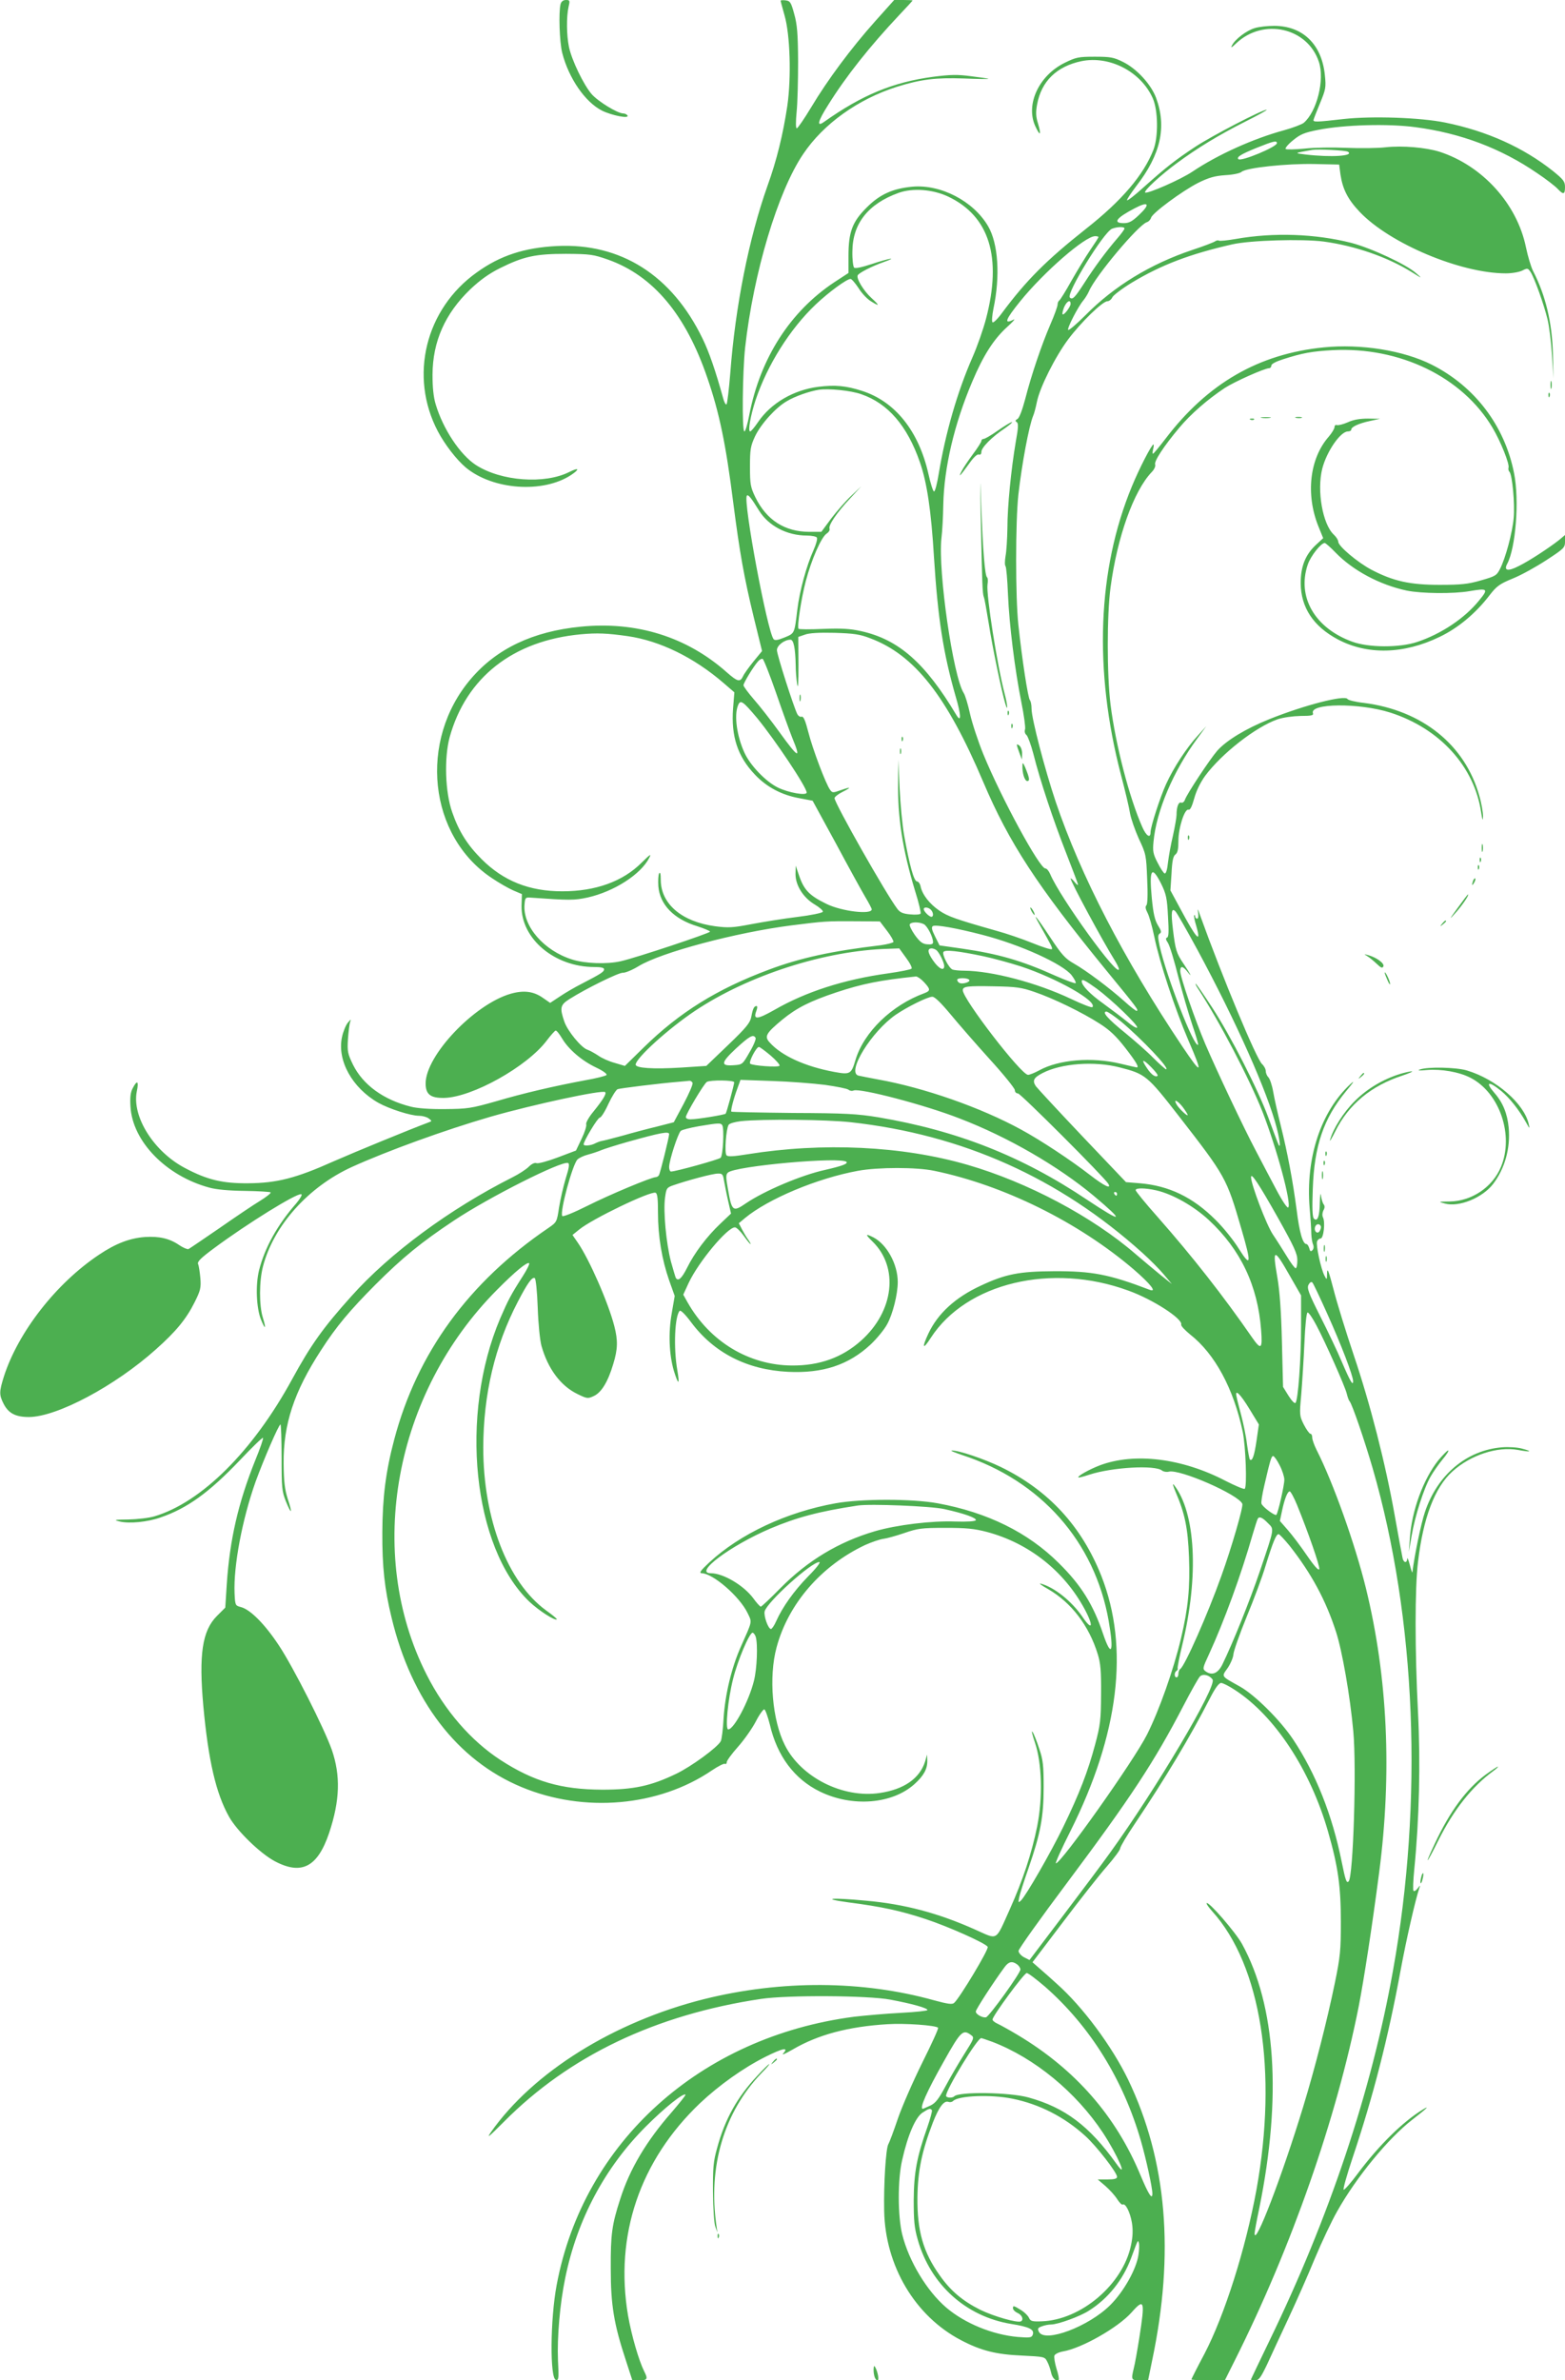 <?xml version="1.0" standalone="no"?>
<!DOCTYPE svg PUBLIC "-//W3C//DTD SVG 20010904//EN"
 "http://www.w3.org/TR/2001/REC-SVG-20010904/DTD/svg10.dtd">
<svg version="1.0" xmlns="http://www.w3.org/2000/svg"
 width="842pt" height="1280pt" viewBox="0 0 842 1280"
 preserveAspectRatio="xMidYMid meet">
<g transform="translate(0,1280) scale(0.1,-0.1)"
fill="#4caf50" stroke="none">
<path d="M3016 12778 c-11 -44 -6 -204 9 -263 35 -136 123 -264 214 -310 53
-26 148 -45 137 -26 -4 6 -14 11 -23 11 -30 0 -135 64 -170 104 -43 50 -107
182 -122 254 -13 63 -14 162 -2 215 8 34 7 37 -14 37 -15 0 -25 -8 -29 -22z"/>
<path d="M4200 12796 c0 -4 10 -39 21 -79 30 -103 37 -332 15 -486 -23 -153
-57 -293 -107 -431 -100 -282 -173 -648 -200 -1007 -7 -87 -16 -162 -20 -167
-4 -5 -13 11 -19 35 -40 144 -74 244 -110 318 -165 341 -440 515 -784 498
-175 -9 -305 -51 -431 -142 -277 -197 -365 -559 -209 -855 37 -70 100 -152
150 -194 146 -121 416 -140 567 -40 48 32 42 42 -10 16 -133 -67 -366 -50
-502 37 -85 55 -177 193 -217 327 -12 40 -17 91 -17 159 1 180 68 329 203 459
53 50 100 84 160 114 127 63 190 77 355 77 130 -1 146 -3 226 -31 243 -86 419
-296 535 -637 64 -186 99 -353 139 -670 35 -271 58 -400 110 -615 l45 -183
-46 -56 c-25 -31 -51 -67 -56 -79 -16 -34 -30 -30 -87 20 -215 191 -485 276
-787 246 -256 -25 -452 -118 -590 -280 -284 -332 -229 -847 114 -1073 37 -25
88 -54 113 -65 l47 -20 -2 -63 c-3 -177 178 -329 391 -329 36 0 53 -4 53 -12
0 -14 -16 -24 -120 -78 -36 -18 -89 -49 -117 -68 l-53 -35 -39 27 c-51 36
-104 42 -174 22 -196 -57 -457 -332 -457 -482 0 -59 26 -79 99 -78 151 3 447
168 553 309 21 28 42 51 47 53 5 2 20 -17 35 -42 35 -59 106 -120 184 -157 38
-18 60 -35 55 -40 -5 -5 -56 -18 -114 -28 -166 -31 -331 -69 -483 -114 -131
-37 -150 -40 -271 -41 -81 -1 -151 4 -185 13 -147 37 -257 117 -311 226 -28
58 -31 70 -27 137 3 40 8 82 12 93 6 16 4 15 -13 -5 -11 -14 -25 -48 -31 -77
-27 -126 55 -273 195 -353 59 -33 174 -70 219 -70 18 0 41 -6 52 -14 19 -14
19 -15 -1 -22 -99 -37 -389 -156 -510 -209 -203 -91 -306 -117 -460 -118 -137
-1 -219 18 -338 81 -169 88 -288 277 -261 413 12 56 2 64 -22 17 -12 -22 -15
-50 -12 -98 10 -187 191 -373 423 -436 39 -11 107 -17 192 -18 73 -1 135 -5
139 -8 3 -4 -22 -24 -56 -45 -35 -21 -133 -87 -219 -147 -86 -59 -161 -110
-167 -113 -6 -2 -28 7 -49 21 -52 36 -108 49 -185 44 -81 -6 -156 -34 -247
-95 -231 -154 -435 -416 -512 -655 -26 -83 -26 -99 -1 -148 26 -50 64 -70 135
-70 150 0 463 166 684 364 108 96 163 163 208 253 32 64 35 78 31 130 -3 32
-8 66 -12 75 -6 13 13 32 86 86 178 132 446 298 469 290 7 -2 -6 -24 -27 -49
-103 -118 -169 -238 -200 -359 -20 -79 -15 -206 11 -268 23 -56 28 -49 9 13
-20 65 -20 195 1 275 57 219 244 428 479 535 190 86 498 198 746 270 227 65
602 146 616 132 8 -8 -11 -40 -62 -103 -26 -31 -43 -62 -40 -70 3 -8 -8 -43
-25 -78 l-30 -63 -98 -37 c-53 -20 -104 -34 -114 -31 -10 4 -26 -3 -42 -19
-15 -15 -54 -40 -88 -57 -337 -170 -660 -408 -867 -640 -152 -169 -218 -262
-319 -447 -210 -385 -487 -661 -740 -736 -30 -9 -93 -16 -140 -17 -78 -1 -82
-2 -46 -11 52 -12 148 -3 219 22 143 49 260 133 426 307 66 70 122 124 125
121 3 -3 -15 -56 -41 -119 -92 -229 -138 -428 -154 -669 l-8 -125 -45 -45
c-79 -79 -98 -207 -73 -485 27 -293 68 -469 138 -594 43 -77 168 -198 247
-240 144 -76 230 -31 292 153 58 174 62 308 14 447 -42 118 -207 444 -284 560
-75 114 -154 194 -205 207 -30 8 -31 9 -34 75 -6 147 41 396 113 599 45 123
125 308 134 308 3 0 6 -80 6 -177 0 -164 2 -183 23 -236 31 -76 37 -68 10 13
-16 51 -21 92 -22 190 -2 211 56 386 201 609 83 129 155 214 292 352 147 147
248 229 424 346 188 125 579 322 613 309 9 -3 6 -26 -12 -82 -13 -43 -29 -113
-36 -156 -12 -79 -12 -80 -57 -111 -429 -291 -707 -673 -830 -1138 -46 -173
-63 -312 -64 -499 -1 -184 12 -305 50 -460 107 -445 353 -766 699 -910 336
-140 737 -105 1023 89 34 23 66 39 71 36 6 -3 10 1 10 9 0 8 27 45 60 82 33
37 76 98 96 136 19 38 41 67 46 66 6 -2 19 -39 30 -82 39 -169 132 -293 269
-360 174 -85 389 -68 509 40 50 45 70 82 69 126 l-1 33 -11 -38 c-29 -91 -114
-150 -245 -169 -198 -29 -423 85 -509 257 -68 134 -88 367 -45 526 63 235 241
440 477 551 36 16 80 31 98 33 17 2 68 16 112 31 72 25 94 28 220 28 114 0
156 -4 225 -22 225 -60 414 -209 525 -414 51 -95 42 -122 -13 -40 -57 82 -149
156 -222 176 -14 4 4 -10 40 -30 124 -72 219 -196 266 -349 15 -48 19 -90 18
-215 -1 -141 -4 -166 -32 -271 -39 -146 -85 -265 -172 -444 -68 -140 -199
-367 -227 -395 -14 -13 -15 -12 -10 15 3 17 26 89 51 160 64 185 81 274 81
435 0 115 -3 146 -24 207 -13 40 -29 80 -36 90 -7 10 -1 -16 13 -57 38 -111
43 -296 12 -452 -29 -143 -77 -289 -147 -445 -79 -175 -61 -165 -185 -110
-198 89 -382 138 -588 156 -189 18 -249 12 -95 -9 178 -23 280 -45 416 -90
121 -40 321 -129 333 -149 8 -12 -153 -279 -181 -302 -10 -9 -36 -5 -106 14
-387 108 -823 110 -1238 7 -487 -122 -921 -393 -1148 -716 -26 -38 -10 -24 70
56 351 354 815 576 1384 661 139 21 574 19 695 -4 117 -22 200 -45 200 -56 0
-4 -64 -11 -142 -15 -79 -4 -192 -14 -253 -21 -827 -108 -1456 -674 -1600
-1442 -35 -185 -37 -505 -4 -511 15 -3 16 9 11 106 -5 123 10 302 39 442 64
314 213 594 434 815 100 100 202 182 213 171 2 -3 -31 -44 -73 -93 -137 -156
-227 -307 -278 -468 -45 -138 -52 -191 -51 -375 0 -197 17 -298 81 -492 l35
-108 39 0 c42 0 46 7 25 48 -29 58 -68 192 -87 300 -73 431 63 833 387 1142
103 97 232 189 351 249 94 47 128 54 98 20 -12 -13 6 -5 50 20 137 80 299 123
510 136 94 6 259 -6 272 -19 4 -3 -35 -88 -85 -188 -50 -101 -109 -236 -131
-300 -22 -65 -45 -127 -52 -139 -13 -26 -25 -211 -22 -359 6 -295 166 -565
413 -694 108 -57 190 -77 328 -83 120 -6 123 -6 136 -32 8 -14 17 -41 21 -59
6 -31 29 -52 41 -39 3 3 -2 30 -12 60 -9 30 -14 62 -11 70 3 8 23 18 45 22
102 17 298 129 370 210 69 78 73 64 42 -135 -11 -69 -24 -143 -30 -165 -15
-63 -14 -65 33 -65 l44 0 21 103 c123 581 80 1079 -128 1513 -87 180 -245 393
-385 517 -27 25 -68 61 -90 80 l-40 35 164 216 c90 119 196 254 236 299 39 45
72 89 72 98 0 8 36 69 80 134 161 240 296 464 403 673 28 55 48 82 60 82 9 0
43 -17 76 -39 213 -139 404 -429 499 -760 54 -188 69 -294 69 -486 0 -152 -3
-186 -32 -327 -42 -204 -108 -462 -171 -668 -113 -371 -261 -757 -261 -680 0
9 11 69 25 135 122 598 89 1091 -93 1422 -35 63 -179 229 -190 219 -3 -3 11
-23 30 -44 262 -290 353 -862 238 -1497 -58 -317 -171 -674 -280 -883 -39 -73
-70 -135 -70 -137 0 -3 40 -5 90 -5 l90 0 54 108 c304 606 546 1298 666 1902
29 150 71 422 110 720 70 536 46 1051 -71 1529 -58 236 -176 568 -265 743 -13
26 -24 56 -24 68 0 11 -4 20 -10 20 -5 0 -21 22 -35 49 -24 48 -24 52 -14 163
5 62 13 186 17 276 4 95 11 163 17 164 6 1 27 -30 47 -68 47 -88 155 -330 164
-369 4 -16 10 -35 15 -40 15 -19 80 -209 124 -360 234 -808 274 -1790 109
-2705 -116 -648 -342 -1324 -665 -1989 -54 -112 -99 -206 -99 -207 0 -2 11 -4
23 -4 20 0 30 14 65 87 22 49 74 160 115 248 41 88 105 232 141 320 37 88 91
203 121 255 103 183 273 390 403 491 81 63 97 79 57 55 -107 -65 -237 -193
-349 -343 -38 -51 -72 -90 -77 -88 -4 3 17 78 47 168 112 333 193 650 259
1009 31 168 80 382 101 444 6 18 6 18 -9 -1 -8 -11 -18 -17 -22 -13 -4 3 -2
55 4 115 27 273 34 571 20 848 -17 330 -17 665 0 805 28 238 90 401 185 487
98 89 243 136 353 116 70 -13 82 -9 22 7 -25 7 -72 10 -109 7 -190 -16 -347
-148 -414 -349 -20 -59 -56 -231 -67 -323 -1 -5 -7 13 -14 40 -7 28 -14 42
-14 33 -1 -26 -20 -22 -25 4 -3 13 -22 115 -42 228 -50 281 -132 601 -221 864
-41 122 -90 280 -108 351 -26 99 -34 121 -35 90 -1 -39 -1 -40 -14 -15 -19 35
-47 165 -40 184 3 9 12 16 19 16 16 0 26 87 13 113 -5 10 -4 25 2 38 8 13 8
24 2 32 -6 7 -12 28 -15 47 -2 20 -5 5 -6 -35 -1 -77 -13 -107 -32 -88 -8 8
-10 54 -6 160 8 232 58 378 179 525 42 50 49 62 23 38 -159 -148 -241 -397
-219 -665 5 -55 9 -118 9 -140 1 -22 5 -48 10 -58 4 -11 3 -23 -4 -30 -9 -9
-13 -6 -17 11 -4 12 -10 22 -15 22 -20 0 -38 63 -53 185 -21 158 -48 302 -86
455 -16 63 -34 144 -40 179 -6 35 -18 70 -26 78 -8 8 -14 23 -14 33 0 11 -9
28 -20 38 -31 29 -211 461 -334 802 -12 35 -14 37 -10 13 3 -21 1 -33 -5 -33
-6 0 -11 5 -11 12 0 6 -2 9 -5 6 -3 -2 2 -28 11 -57 29 -100 1 -70 -86 93
l-53 98 6 91 c3 67 9 94 21 102 12 9 16 29 16 73 0 71 34 176 55 168 8 -3 18
17 30 60 11 41 33 86 59 122 89 120 272 263 390 304 30 10 81 17 123 18 58 0
71 3 67 14 -21 55 250 57 416 4 266 -85 453 -290 489 -538 7 -43 9 -47 10 -20
0 20 -8 69 -20 110 -76 274 -307 460 -620 500 -46 5 -86 15 -89 21 -15 23
-230 -32 -420 -108 -127 -51 -231 -114 -281 -170 -40 -46 -165 -235 -174 -264
-4 -11 -13 -18 -20 -15 -14 5 -25 -22 -25 -66 0 -14 -9 -64 -19 -110 -11 -46
-23 -111 -27 -146 -4 -39 -11 -61 -18 -59 -6 2 -23 28 -38 58 -24 46 -27 62
-22 112 15 166 107 381 235 555 l49 67 -45 -50 c-61 -66 -131 -173 -171 -261
-31 -67 -84 -230 -84 -260 0 -34 -23 -20 -44 28 -71 160 -144 444 -171 658
-20 162 -20 483 0 632 36 270 124 517 221 619 14 14 22 32 19 41 -7 17 46 98
129 197 61 73 151 152 246 215 53 34 212 105 238 106 6 0 12 6 12 14 0 9 25
22 63 34 105 34 158 43 267 49 361 19 698 -144 860 -417 44 -74 93 -197 86
-215 -2 -7 0 -17 5 -22 15 -15 30 -172 23 -248 -7 -79 -44 -217 -74 -275 -18
-35 -25 -39 -102 -61 -69 -20 -106 -24 -223 -24 -160 0 -249 20 -366 81 -74
39 -179 127 -179 151 0 9 -11 26 -24 38 -60 56 -92 237 -62 355 24 93 98 200
138 200 10 0 18 4 18 10 0 14 39 33 100 46 l55 12 -65 1 c-45 0 -79 -6 -109
-20 -25 -11 -51 -17 -58 -15 -7 3 -13 -2 -13 -10 0 -9 -14 -32 -31 -52 -103
-117 -125 -310 -56 -482 l26 -64 -39 -36 c-57 -53 -82 -116 -82 -206 1 -131
68 -232 199 -302 160 -85 356 -80 548 13 99 47 195 127 269 224 38 49 54 61
125 90 45 18 126 63 181 99 95 62 100 67 100 100 l0 35 -32 -27 c-55 -43 -160
-112 -217 -140 -58 -30 -82 -25 -62 12 46 86 66 342 37 487 -50 255 -211 467
-443 584 -153 77 -382 113 -581 93 -351 -35 -625 -194 -852 -492 -34 -44 -63
-80 -67 -80 -3 0 -2 11 1 25 4 14 4 25 2 25 -10 0 -76 -128 -116 -225 -186
-449 -206 -989 -59 -1552 23 -87 45 -180 49 -208 5 -27 26 -88 47 -135 39 -82
40 -90 45 -217 4 -81 2 -135 -4 -141 -7 -7 -5 -20 5 -39 9 -15 26 -75 38 -133
27 -133 111 -387 183 -555 80 -185 74 -191 -33 -32 -316 472 -546 917 -681
1315 -59 176 -130 448 -130 500 0 21 -4 42 -9 47 -10 11 -42 217 -62 405 -16
147 -16 551 0 700 19 166 57 370 80 425 5 11 14 45 20 75 16 78 98 241 168
335 68 91 185 205 211 205 9 0 22 10 27 22 6 11 53 47 106 79 158 95 311 153
539 205 97 22 376 30 492 15 169 -23 342 -83 473 -164 57 -36 59 -36 25 -7
-53 48 -243 136 -350 164 -194 49 -417 57 -621 21 -46 -8 -86 -12 -91 -9 -5 3
-14 1 -21 -4 -7 -5 -61 -26 -122 -46 -224 -75 -420 -194 -575 -351 -47 -47
-89 -83 -93 -79 -7 8 53 125 82 159 9 11 23 33 30 49 34 81 265 356 311 371
10 3 20 14 23 24 6 25 169 145 254 188 57 28 88 37 145 41 40 2 80 10 88 18
25 22 243 45 391 42 l134 -3 7 -54 c12 -79 40 -134 104 -201 162 -170 543
-330 786 -330 33 0 72 7 88 15 28 14 30 14 45 -8 21 -33 71 -172 91 -254 9
-37 20 -124 24 -193 l8 -125 -3 130 c-4 170 -39 316 -107 448 -11 22 -28 79
-38 127 -48 234 -234 439 -465 514 -74 23 -199 34 -290 24 -44 -5 -138 -6
-210 -3 -71 3 -173 2 -225 -4 -52 -5 -99 -6 -103 -2 -4 4 13 25 39 46 40 33
61 42 138 57 137 27 375 34 522 14 243 -32 460 -114 654 -247 48 -32 97 -70
110 -84 31 -33 40 -32 40 9 0 30 -8 40 -63 85 -161 128 -356 216 -582 262
-133 27 -392 36 -546 19 -147 -17 -164 -17 -162 -5 1 6 17 46 35 90 31 75 33
85 26 152 -17 165 -119 264 -273 264 -35 0 -82 -5 -104 -12 -44 -13 -105 -59
-122 -92 -9 -17 -3 -14 22 10 146 138 384 85 445 -100 32 -96 -11 -268 -82
-328 -11 -8 -57 -26 -104 -39 -166 -45 -357 -131 -493 -222 -63 -43 -246 -123
-256 -113 -8 9 85 95 174 160 106 78 222 149 363 220 70 35 122 64 117 65 -22
1 -296 -141 -385 -200 -106 -70 -156 -109 -278 -218 -45 -41 -85 -72 -88 -69
-3 3 20 37 50 77 131 169 164 317 106 474 -28 74 -105 157 -178 193 -50 25
-68 28 -152 28 -88 0 -101 -3 -162 -33 -138 -68 -210 -222 -159 -338 27 -59
35 -53 16 11 -12 38 -13 61 -5 104 23 124 105 204 238 232 152 31 320 -56 384
-199 29 -65 31 -206 4 -277 -53 -136 -170 -274 -365 -427 -212 -168 -319 -275
-450 -451 -24 -33 -47 -55 -51 -50 -5 4 -2 37 5 73 37 174 26 351 -29 444 -79
135 -255 226 -408 212 -105 -10 -174 -41 -244 -111 -78 -77 -99 -132 -99 -262
l0 -91 -75 -49 c-238 -157 -400 -409 -459 -716 -9 -48 -21 -88 -26 -87 -14 1
-10 321 4 451 45 402 176 839 312 1040 109 163 296 296 504 362 131 41 210 50
360 45 75 -3 134 -4 133 -2 -2 2 -44 8 -93 14 -73 10 -112 9 -205 -3 -215 -29
-381 -97 -587 -243 -41 -29 -33 4 23 92 96 154 223 314 383 484 39 41 71 76
71 77 0 2 -22 3 -50 3 l-49 0 -103 -115 c-130 -146 -255 -314 -343 -461 -38
-63 -73 -114 -78 -114 -6 0 -6 34 -1 88 5 48 8 170 8 272 -1 149 -5 199 -21
255 -17 63 -22 70 -46 73 -15 2 -27 1 -27 -2z m2670 -766 c0 -20 -193 -100
-207 -86 -12 11 14 27 98 61 90 36 109 41 109 25z m382 -46 c36 -23 -90 -31
-227 -15 -64 8 -65 7 35 25 30 5 179 -2 192 -10z m-2151 -241 c222 -105 291
-326 204 -657 -14 -54 -47 -149 -74 -210 -81 -185 -144 -405 -180 -621 -9 -55
-20 -99 -26 -98 -5 1 -19 44 -30 95 -52 230 -179 389 -357 446 -87 28 -145 33
-235 22 -134 -17 -255 -88 -324 -189 -19 -28 -38 -51 -43 -51 -13 0 1 82 29
168 63 189 185 383 324 515 71 67 167 137 187 137 6 0 25 -22 43 -49 17 -28
47 -59 65 -70 49 -31 51 -26 5 16 -43 39 -84 107 -74 123 8 14 78 49 140 71
82 29 27 20 -65 -11 -55 -18 -89 -25 -95 -19 -5 6 -10 45 -9 87 1 150 85 256
249 315 76 27 183 19 266 -20z m1026 -100 c-36 -34 -53 -43 -81 -43 -61 0 -41
28 59 80 76 40 86 23 22 -37z m-77 -72 c0 -4 -17 -28 -38 -52 -58 -67 -124
-156 -177 -239 -52 -81 -65 -94 -79 -80 -21 21 181 351 227 370 29 11 67 12
67 1z m-140 -46 c0 -3 -20 -34 -44 -69 -24 -35 -69 -109 -101 -165 -31 -56
-61 -104 -66 -107 -5 -3 -9 -13 -9 -22 0 -9 -17 -57 -39 -107 -48 -112 -102
-271 -135 -400 -16 -60 -32 -103 -42 -108 -12 -7 -13 -11 -4 -17 10 -6 9 -29
-5 -106 -25 -148 -45 -346 -45 -464 -1 -58 -5 -125 -10 -150 -4 -25 -5 -49 0
-55 4 -5 10 -73 13 -150 7 -166 37 -406 72 -581 14 -69 23 -135 20 -146 -4
-11 -1 -24 8 -31 7 -7 24 -52 37 -102 36 -143 107 -356 176 -532 35 -90 64
-166 64 -170 -1 -5 -10 3 -20 16 -11 13 -20 20 -20 17 0 -17 174 -339 236
-438 13 -21 24 -43 24 -49 0 -54 -318 386 -370 511 -7 16 -18 30 -26 30 -31 0
-236 377 -333 613 -29 71 -61 169 -72 218 -11 50 -26 100 -34 112 -57 89 -139
654 -120 832 5 39 9 120 10 180 4 200 59 435 156 663 59 140 115 228 188 294
31 28 46 45 34 39 -54 -27 -44 0 36 99 128 158 349 350 403 350 10 0 18 -2 18
-5z m-150 -359 c0 -16 -36 -63 -43 -56 -3 3 1 20 8 38 14 32 35 44 35 18z
m-1126 -486 c143 -49 247 -169 315 -365 38 -108 61 -261 76 -512 21 -330 50
-515 116 -746 30 -100 32 -147 5 -103 -167 280 -310 407 -513 452 -59 13 -105
16 -205 12 -70 -3 -130 -3 -132 1 -8 14 15 163 39 255 30 115 84 239 113 257
11 7 18 19 15 26 -7 18 38 85 111 163 l60 65 -53 -50 c-29 -27 -78 -83 -108
-122 l-54 -73 -64 0 c-132 0 -231 63 -291 186 -26 54 -29 69 -29 164 0 93 3
111 27 163 31 66 112 156 172 190 43 26 121 53 171 61 54 8 173 -4 229 -24z
m-550 -626 c51 -82 150 -134 257 -134 26 0 51 -5 54 -11 4 -6 -4 -36 -18 -67
-38 -84 -75 -220 -87 -319 -16 -132 -14 -128 -69 -151 -37 -15 -52 -17 -59 -9
-34 43 -164 738 -144 771 6 10 23 -10 66 -80z m3101 -225 c94 -97 238 -174
384 -205 79 -16 250 -18 337 -3 99 17 104 13 51 -51 -77 -95 -203 -179 -332
-222 -96 -32 -261 -31 -349 1 -202 73 -299 241 -240 415 15 45 71 116 91 116
5 0 31 -23 58 -51z m-3807 -450 c172 -25 355 -114 515 -252 l58 -50 -7 -87
c-11 -149 24 -257 117 -355 63 -67 144 -110 238 -127 l73 -14 125 -229 c68
-127 139 -256 158 -288 19 -32 35 -62 35 -67 0 -30 -161 -11 -243 29 -92 45
-121 74 -148 153 l-18 53 -1 -46 c0 -61 43 -128 105 -164 25 -15 44 -32 42
-38 -2 -6 -64 -19 -138 -28 -74 -9 -185 -27 -248 -39 -99 -19 -123 -20 -193
-11 -179 24 -291 119 -293 247 0 35 -3 47 -9 37 -4 -8 -6 -39 -4 -69 8 -99 84
-177 210 -215 37 -12 68 -25 68 -29 0 -8 -399 -141 -480 -159 -74 -17 -191
-13 -261 9 -152 47 -267 179 -257 296 3 37 5 39 33 37 212 -15 234 -15 308 1
141 32 285 124 330 213 13 25 5 19 -41 -26 -101 -101 -247 -154 -427 -154
-177 0 -316 55 -434 173 -76 76 -122 148 -158 252 -38 107 -44 291 -14 403 89
322 341 520 706 554 87 8 140 6 253 -10z m1303 -11 c239 -89 412 -309 609
-773 139 -327 289 -557 661 -1012 170 -207 173 -212 166 -219 -3 -3 -33 20
-68 52 -81 72 -202 163 -272 203 -46 26 -65 47 -127 141 -76 115 -101 144 -54
63 62 -110 68 -122 63 -127 -3 -4 -51 11 -105 33 -54 22 -142 52 -194 66 -219
62 -260 77 -306 108 -54 37 -92 87 -101 130 -3 15 -12 27 -19 27 -17 0 -41 88
-70 250 -9 52 -20 165 -24 250 l-7 155 -1 -120 c-3 -191 24 -364 91 -585 20
-63 33 -118 30 -123 -3 -5 -28 -7 -56 -4 -37 3 -54 10 -68 28 -60 78 -339 570
-339 597 0 6 18 21 40 32 53 27 51 31 -6 11 -43 -15 -46 -15 -58 2 -23 31 -94
219 -117 310 -16 62 -26 86 -36 83 -7 -3 -17 3 -23 13 -19 37 -110 320 -110
345 0 25 40 56 73 56 17 0 26 -47 28 -135 0 -33 4 -80 8 -105 5 -29 7 7 7 105
l-1 150 35 12 c23 9 76 12 160 10 103 -3 137 -8 191 -29z m-506 -293 c34 -99
74 -209 88 -244 49 -118 33 -110 -71 34 -44 61 -105 139 -136 174 -31 36 -56
70 -56 76 0 12 53 100 78 128 8 10 20 16 25 14 5 -1 38 -84 72 -182z m-101
-137 c96 -117 266 -371 266 -400 0 -18 -98 -1 -155 27 -65 32 -149 119 -180
188 -40 87 -56 198 -35 252 13 35 25 27 104 -67z m2173 -890 c27 -55 32 -77
37 -175 5 -82 4 -112 -5 -115 -9 -3 -7 -11 5 -29 9 -14 34 -95 55 -180 22 -85
56 -201 75 -258 20 -58 34 -106 32 -109 -20 -20 -170 365 -207 531 -10 48 -10
60 1 67 10 6 8 15 -10 44 -17 28 -25 63 -33 145 -15 158 -1 180 50 79z m-1239
-140 c14 -14 16 -38 3 -38 -12 0 -41 29 -41 41 0 13 24 11 38 -3z m1433 -213
c210 -389 379 -768 429 -964 20 -79 21 -122 2 -70 -5 13 -27 71 -48 129 -54
148 -204 442 -303 593 -46 70 -85 127 -88 127 -3 0 3 -12 13 -27 115 -176 275
-481 347 -663 76 -195 157 -494 138 -513 -5 -5 -30 31 -65 97 -31 58 -80 152
-110 209 -66 125 -207 423 -271 572 -55 129 -135 360 -135 393 0 30 14 28 40
-5 27 -35 15 -11 -22 44 -39 57 -44 76 -57 182 -12 96 -8 123 14 99 7 -7 59
-98 116 -203z m-1669 100 c21 -27 36 -54 35 -60 -2 -5 -33 -13 -68 -18 -263
-31 -434 -68 -604 -132 -278 -104 -479 -229 -672 -418 l-101 -99 -54 16 c-30
8 -71 26 -90 40 -20 13 -45 27 -57 31 -33 10 -108 101 -125 152 -25 73 -22 89
27 120 90 57 265 143 288 142 13 -1 51 15 84 35 120 74 526 182 825 220 174
22 188 23 340 22 l134 -1 38 -50z m199 35 c19 -11 49 -69 49 -97 0 -10 -9 -13
-32 -11 -25 2 -39 13 -66 50 -18 26 -31 52 -27 58 8 13 51 13 76 0z m314 -57
c205 -53 434 -157 481 -218 15 -20 24 -38 21 -42 -3 -3 -52 15 -109 40 -182
82 -309 118 -503 146 l-120 17 -24 48 c-18 36 -21 50 -12 56 15 9 127 -11 266
-47z m-410 -124 c21 -28 34 -54 29 -58 -5 -5 -61 -16 -124 -25 -239 -33 -444
-99 -614 -197 -92 -52 -115 -54 -97 -6 6 16 7 27 1 27 -13 0 -20 -15 -28 -58
-6 -32 -26 -57 -124 -151 l-118 -113 -137 -9 c-150 -9 -243 -3 -243 16 0 34
174 192 319 289 288 192 701 325 1043 334 l56 2 37 -51z m161 43 c15 -9 44
-67 44 -87 0 -29 -29 -15 -60 30 -30 43 -32 65 -7 65 7 0 17 -4 23 -8z m254
-34 c52 -11 144 -36 203 -55 196 -65 414 -189 384 -219 -4 -4 -55 16 -114 44
-186 88 -427 151 -575 152 -25 0 -54 3 -63 6 -20 8 -58 81 -49 95 8 13 81 5
214 -23z m-319 -139 c36 -39 36 -47 2 -60 -175 -64 -325 -209 -370 -358 -23
-78 -29 -81 -116 -65 -155 29 -281 86 -345 157 -31 33 -22 50 66 123 78 64
149 100 293 148 139 46 234 65 427 85 8 0 27 -13 43 -30z m244 11 c7 -11 -39
-25 -54 -15 -6 3 -11 10 -11 16 0 12 57 12 65 -1z m685 -46 c81 -60 227 -200
218 -210 -5 -4 -29 11 -55 33 -27 22 -84 65 -128 97 -70 50 -115 96 -115 119
0 15 17 6 80 -39z m-335 -18 c101 -34 259 -111 352 -171 55 -35 89 -68 138
-131 58 -75 75 -104 61 -104 -3 0 -42 9 -88 20 -154 37 -332 22 -437 -36 -24
-13 -51 -24 -60 -24 -37 0 -351 408 -351 455 0 21 25 24 170 21 116 -2 146 -6
215 -30z m-453 -118 c42 -51 137 -160 212 -243 75 -82 136 -158 136 -167 0
-10 7 -18 17 -18 14 0 465 -451 486 -486 18 -31 -23 -11 -98 47 -106 82 -267
188 -370 244 -219 120 -524 226 -770 270 -49 9 -98 19 -107 21 -64 19 71 237
201 327 63 43 172 97 197 97 13 0 45 -31 96 -92z m919 -41 c111 -93 268 -258
242 -257 -4 1 -35 28 -68 61 -33 34 -102 94 -152 135 -93 75 -127 114 -100
114 7 0 42 -24 78 -53z m-1966 -88 c4 -5 -10 -40 -32 -77 -37 -65 -39 -67 -82
-70 -76 -6 -74 12 8 89 74 68 94 79 106 58z m81 -95 c29 -25 51 -50 48 -55 -6
-10 -145 0 -158 11 -9 9 33 90 47 90 5 0 33 -21 63 -46z m2082 -109 c-10 -10
-33 5 -55 38 -36 52 -27 56 19 10 23 -23 40 -45 36 -48z m-204 45 c138 -35
149 -44 317 -260 253 -326 258 -333 338 -609 55 -187 52 -211 -14 -106 -27 44
-83 114 -125 155 -122 122 -251 184 -408 197 l-74 6 -235 247 c-129 136 -241
257 -250 269 -20 30 -12 46 37 71 101 52 279 65 414 30z m-2298 -83 c3 -8 -19
-58 -48 -113 l-53 -99 -90 -23 c-50 -12 -133 -34 -185 -49 -52 -14 -102 -27
-110 -28 -8 -1 -25 -7 -37 -13 -23 -13 -63 -16 -63 -6 0 18 76 144 87 144 7 0
28 33 46 73 19 41 42 77 50 80 15 5 222 31 332 40 22 2 46 4 53 5 7 1 15 -4
18 -11z m224 3 c0 -13 -41 -164 -46 -169 -6 -6 -152 -30 -186 -30 -16 -1 -28
4 -28 12 0 16 97 179 113 189 18 11 147 10 147 -2z m489 -14 c63 -9 119 -20
126 -26 7 -6 19 -8 28 -4 36 13 382 -77 571 -151 258 -99 528 -255 721 -416
169 -142 157 -149 -36 -21 -351 235 -699 372 -1125 444 -111 18 -174 22 -457
23 -180 2 -330 5 -332 7 -5 5 11 68 33 127 l16 44 170 -6 c94 -3 222 -13 285
-21z m1925 -120 c14 -19 26 -38 26 -42 0 -10 -50 37 -61 59 -17 30 7 19 35
-17z m-1785 -81 c601 -67 1119 -299 1567 -702 40 -36 92 -88 116 -117 l43 -51
-60 48 c-33 27 -94 78 -135 113 -233 202 -583 387 -904 480 -351 102 -779 122
-1184 57 -74 -12 -105 -14 -113 -6 -12 12 -3 140 11 164 5 8 34 16 67 20 117
12 458 9 592 -6z m-693 -16 c11 -19 4 -163 -9 -175 -11 -10 -242 -74 -267 -74
-5 0 -10 11 -10 24 0 36 48 182 63 195 8 6 52 17 98 25 108 18 116 18 125 5z
m-286 -48 c0 -16 -48 -210 -55 -221 -3 -5 -11 -10 -16 -10 -24 0 -251 -95
-370 -155 -72 -36 -131 -60 -134 -54 -14 22 55 277 82 304 8 8 33 20 56 26 23
6 56 17 72 24 17 7 80 27 140 44 179 50 225 59 225 42z m955 -150 c6 -10 -28
-22 -115 -42 -129 -28 -328 -113 -427 -180 -70 -48 -76 -44 -97 79 -11 60 -11
76 0 86 36 36 619 88 639 57z m471 -47 c373 -77 774 -275 1072 -529 94 -81
130 -128 85 -110 -215 82 -307 100 -513 99 -186 -1 -260 -15 -394 -78 -136
-63 -230 -149 -281 -257 -37 -79 -30 -90 13 -23 191 295 650 405 1062 254 132
-47 295 -153 285 -183 -2 -7 20 -30 48 -53 133 -104 234 -291 283 -523 16 -78
24 -294 11 -307 -4 -4 -51 16 -104 43 -234 122 -490 153 -676 83 -55 -21 -122
-58 -115 -65 2 -2 29 5 59 15 123 40 354 53 391 22 8 -6 24 -9 36 -6 58 16
377 -124 396 -173 6 -15 -58 -236 -113 -388 -73 -205 -197 -485 -221 -500 -5
-3 -10 -15 -10 -26 0 -10 -4 -19 -10 -19 -13 0 -13 27 0 35 6 4 8 10 6 13 -2
4 9 61 25 127 90 370 72 711 -45 860 -9 11 -5 -5 9 -38 50 -116 66 -194 72
-350 6 -164 -4 -273 -43 -437 -40 -169 -117 -387 -183 -518 -71 -141 -462
-692 -490 -692 -5 0 30 78 78 173 261 521 318 986 167 1371 -106 268 -284 462
-541 587 -91 44 -227 90 -265 89 -8 -1 17 -11 55 -24 425 -138 715 -466 790
-893 29 -168 15 -202 -30 -70 -53 158 -118 263 -239 382 -166 165 -384 272
-651 321 -137 25 -411 25 -550 0 -262 -47 -513 -164 -680 -319 -46 -43 -55
-56 -40 -57 61 -1 204 -125 247 -214 25 -52 27 -39 -37 -183 -50 -113 -84
-257 -92 -383 -3 -58 -10 -113 -15 -123 -17 -33 -159 -137 -241 -176 -135 -65
-228 -85 -397 -85 -222 1 -369 44 -548 160 -158 103 -299 265 -397 459 -332
654 -175 1512 379 2069 98 99 163 152 173 143 3 -4 -12 -35 -34 -69 -66 -103
-79 -129 -122 -228 -221 -520 -147 -1232 157 -1523 52 -49 138 -104 148 -95 2
2 -24 24 -58 48 -207 151 -338 491 -338 876 1 287 62 546 186 784 52 100 77
135 91 127 6 -4 13 -74 16 -159 3 -88 12 -175 20 -205 35 -124 103 -215 193
-259 53 -26 57 -26 89 -11 41 19 76 77 104 171 25 81 26 128 6 205 -32 125
-134 358 -196 448 l-29 42 36 29 c69 57 383 208 411 198 10 -4 13 -32 13 -108
0 -125 21 -251 60 -363 l30 -84 -16 -93 c-19 -106 -14 -221 11 -308 25 -81 33
-80 19 2 -21 119 -14 292 13 319 5 5 30 -19 61 -61 123 -165 301 -256 522
-267 187 -9 326 37 444 147 34 32 74 81 89 109 30 54 57 161 57 227 0 95 -58
202 -131 240 -44 22 -45 17 -5 -22 143 -139 116 -375 -61 -533 -102 -91 -223
-135 -373 -134 -231 2 -441 128 -561 340 l-23 41 29 63 c53 113 208 299 249
299 8 0 29 -20 47 -45 18 -25 34 -45 37 -45 2 0 -3 10 -12 23 -9 12 -24 37
-34 56 l-17 33 32 27 c125 104 390 215 609 255 109 20 316 20 410 0z m-1131
-51 c4 -21 13 -70 22 -109 l16 -70 -57 -54 c-73 -69 -140 -158 -179 -237 -29
-58 -48 -75 -61 -55 -2 4 -14 44 -26 87 -26 99 -42 272 -32 344 7 52 9 55 47
68 72 25 209 62 237 62 24 1 28 -4 33 -36z m2983 -206 c85 -152 102 -189 102
-224 0 -24 -4 -43 -9 -43 -5 0 -26 28 -47 63 -21 34 -55 88 -76 119 -35 53
-118 271 -117 308 0 26 40 -33 147 -223z m-658 152 c89 -20 203 -85 284 -160
171 -159 263 -353 281 -591 8 -103 0 -110 -48 -41 -155 224 -322 437 -509 649
-65 73 -118 138 -118 144 0 13 52 12 110 -1z m-210 -19 c0 -5 -2 -10 -4 -10
-3 0 -8 5 -11 10 -3 6 -1 10 4 10 6 0 11 -4 11 -10z m1097 -176 c1 -5 -2 -16
-7 -24 -12 -20 -33 0 -24 24 7 17 25 17 31 0z m-169 -262 l62 -108 0 -164 c0
-180 -16 -400 -30 -414 -5 -5 -21 12 -38 39 l-29 47 -6 242 c-4 164 -12 275
-25 349 -27 155 -18 157 66 9z m203 -207 c75 -166 139 -334 139 -362 0 -28
-15 -3 -60 102 -23 55 -76 166 -117 247 -64 127 -72 151 -63 169 7 13 15 18
21 12 5 -5 41 -81 80 -168z m-418 -513 l50 -82 -13 -90 c-12 -81 -23 -111 -36
-98 -2 2 -9 39 -15 82 -5 43 -20 113 -31 155 -11 42 -23 87 -25 100 -11 45 19
17 70 -67z m162 -302 c14 -27 25 -62 25 -77 0 -31 -34 -180 -43 -189 -7 -7
-74 42 -80 60 -3 7 4 50 15 97 32 137 38 159 48 159 5 0 21 -22 35 -50z m93
-212 c60 -147 123 -328 120 -345 -2 -12 -24 11 -66 72 -34 50 -81 112 -104
138 l-42 48 11 52 c14 67 30 107 42 107 5 0 23 -33 39 -72z m-1898 -23 c105
-23 176 -48 170 -60 -3 -6 -46 -9 -110 -7 -126 5 -315 -18 -432 -52 -195 -57
-363 -158 -510 -307 -54 -55 -101 -99 -105 -99 -4 1 -23 21 -40 45 -52 70
-162 135 -229 135 -93 0 105 148 320 240 142 60 260 92 471 124 67 10 392 -3
465 -19z m1741 -75 c35 -35 38 -21 -43 -260 -54 -159 -145 -385 -201 -500 -24
-49 -56 -62 -90 -38 -18 13 -17 18 18 93 82 179 172 425 235 645 12 41 24 78
27 83 8 14 25 7 54 -23z m117 -122 c118 -150 195 -293 250 -463 33 -101 76
-346 93 -535 18 -192 0 -783 -25 -807 -11 -12 -17 4 -37 103 -51 254 -140 477
-261 659 -69 104 -206 240 -286 285 -105 59 -101 52 -67 100 16 24 30 57 31
74 1 17 33 108 71 201 39 94 85 217 102 275 40 129 57 170 70 170 5 0 31 -28
59 -62z m-2590 -165 c-77 -79 -138 -165 -172 -241 -10 -23 -23 -42 -28 -42
-15 0 -40 71 -34 95 13 50 251 265 294 265 9 0 -16 -33 -60 -77z m-282 -325
c12 -40 7 -172 -10 -238 -28 -111 -108 -260 -138 -260 -17 0 -2 161 26 271 25
101 88 249 105 249 5 0 13 -10 17 -22z m2458 -230 c23 -37 -303 -587 -553
-933 -35 -49 -147 -199 -248 -332 l-184 -243 -30 15 c-16 9 -29 24 -29 34 0
10 117 174 261 366 341 456 469 650 626 952 41 79 81 150 89 158 17 16 52 7
68 -17z m-1051 -1532 c9 -7 17 -19 17 -27 0 -20 -168 -253 -185 -257 -19 -4
-55 16 -55 31 0 11 93 155 155 239 22 30 41 34 68 14z m149 -119 c243 -213
422 -501 517 -832 28 -98 61 -249 61 -281 0 -37 -21 -4 -64 99 -132 318 -350
568 -659 753 -45 27 -94 54 -109 61 -16 7 -28 17 -28 23 0 19 170 250 184 250
8 0 51 -33 98 -73z m-397 -261 c18 -13 16 -18 -37 -102 -31 -49 -77 -128 -102
-175 -36 -67 -53 -89 -81 -102 -20 -9 -38 -17 -40 -17 -20 0 21 92 113 255 92
164 103 174 147 141z m114 -36 c227 -87 450 -270 595 -489 79 -120 140 -262
72 -166 -145 203 -277 302 -473 356 -101 28 -373 32 -399 6 -11 -11 -44 -8
-44 3 0 34 168 310 189 310 3 0 30 -9 60 -20z m109 -306 c144 -29 279 -98 391
-200 59 -53 171 -197 171 -220 0 -10 -14 -14 -52 -14 l-52 0 41 -35 c23 -20
51 -51 63 -70 12 -19 26 -33 30 -30 15 9 40 -40 50 -98 6 -39 5 -74 -5 -121
-44 -211 -269 -402 -481 -409 -51 -2 -60 1 -68 19 -5 11 -23 29 -40 40 -44 27
-46 27 -46 11 0 -7 11 -19 25 -25 24 -11 34 -36 18 -45 -18 -10 -145 26 -219
62 -95 48 -159 101 -218 185 -89 125 -122 239 -120 421 2 143 24 247 83 401
33 84 60 120 84 111 8 -3 19 -1 25 5 29 29 205 36 320 12z m-434 -62 c2 -4 -9
-46 -25 -92 -56 -158 -72 -243 -73 -390 0 -112 3 -149 22 -215 69 -241 259
-412 502 -452 100 -16 127 -30 116 -59 -6 -15 -16 -16 -80 -11 -136 12 -285
73 -385 158 -104 89 -201 249 -237 394 -24 98 -25 294 0 400 30 134 72 230
109 254 35 23 43 25 51 13z m1111 -778 c-11 -76 -79 -197 -151 -269 -116 -116
-352 -205 -384 -145 -9 17 -7 22 15 30 15 6 37 10 50 10 36 0 155 43 203 74
104 65 184 166 228 284 38 102 36 100 42 78 2 -10 1 -38 -3 -62z"/>
<path d="M5369 10485 c-35 -25 -70 -45 -76 -45 -7 0 -13 -5 -13 -11 0 -6 -21
-39 -46 -72 -25 -34 -53 -75 -61 -92 -19 -37 -8 -26 42 43 23 33 43 51 51 48
9 -3 14 2 14 14 0 23 56 80 125 126 27 19 45 34 39 34 -6 0 -39 -20 -75 -45z"/>
<path d="M5277 10010 c7 -354 9 -401 16 -420 4 -8 15 -73 27 -145 19 -122 69
-364 89 -430 15 -50 12 -4 -4 55 -39 147 -100 535 -92 587 3 18 2 35 -2 38
-12 7 -23 143 -32 390 -6 171 -6 158 -2 -75z"/>
<path d="M5421 8964 c0 -11 3 -14 6 -6 3 7 2 16 -1 19 -3 4 -6 -2 -5 -13z"/>
<path d="M5441 8894 c0 -11 3 -14 6 -6 3 7 2 16 -1 19 -3 4 -6 -2 -5 -13z"/>
<path d="M5471 8794 c0 -5 7 -25 14 -44 l13 -35 1 31 c1 17 -6 37 -14 44 -8 7
-15 9 -14 4z"/>
<path d="M5501 8684 c-2 -41 12 -84 26 -84 15 0 12 17 -12 75 -11 25 -14 26
-14 9z"/>
<path d="M4302 9045 c0 -16 2 -22 5 -12 2 9 2 23 0 30 -3 6 -5 -1 -5 -18z"/>
<path d="M4851 8824 c0 -11 3 -14 6 -6 3 7 2 16 -1 19 -3 4 -6 -2 -5 -13z"/>
<path d="M4842 8760 c0 -14 2 -19 5 -12 2 6 2 18 0 25 -3 6 -5 1 -5 -13z"/>
<path d="M5550 7900 c6 -11 13 -20 16 -20 2 0 0 9 -6 20 -6 11 -13 20 -16 20
-2 0 0 -9 6 -20z"/>
<path d="M8342 10730 c0 -19 2 -27 5 -17 2 9 2 25 0 35 -3 9 -5 1 -5 -18z"/>
<path d="M8331 10674 c0 -11 3 -14 6 -6 3 7 2 16 -1 19 -3 4 -6 -2 -5 -13z"/>
<path d="M6788 10553 c12 -2 32 -2 45 0 12 2 2 4 -23 4 -25 0 -35 -2 -22 -4z"/>
<path d="M6973 10553 c9 -2 23 -2 30 0 6 3 -1 5 -18 5 -16 0 -22 -2 -12 -5z"/>
<path d="M6728 10543 c7 -3 16 -2 19 1 4 3 -2 6 -13 5 -11 0 -14 -3 -6 -6z"/>
<path d="M6391 8294 c0 -11 3 -14 6 -6 3 7 2 16 -1 19 -3 4 -6 -2 -5 -13z"/>
<path d="M7972 8240 c0 -19 2 -27 5 -17 2 9 2 25 0 35 -3 9 -5 1 -5 -18z"/>
<path d="M7961 8174 c0 -11 3 -14 6 -6 3 7 2 16 -1 19 -3 4 -6 -2 -5 -13z"/>
<path d="M7951 8134 c0 -11 3 -14 6 -6 3 7 2 16 -1 19 -3 4 -6 -2 -5 -13z"/>
<path d="M7926 8065 c-9 -26 -7 -32 5 -12 6 10 9 21 6 23 -2 3 -7 -2 -11 -11z"/>
<path d="M7842 7917 c-46 -63 -47 -67 -12 -27 35 38 77 100 68 100 -2 0 -27
-33 -56 -73z"/>
<path d="M7759 7833 c-13 -16 -12 -17 4 -4 9 7 17 15 17 17 0 8 -8 3 -21 -13z"/>
<path d="M7355 7659 c11 -6 34 -25 51 -41 25 -24 32 -26 37 -14 6 16 -38 48
-83 60 -23 6 -23 6 -5 -5z"/>
<path d="M7450 7569 c0 -4 7 -22 15 -40 8 -19 14 -27 14 -19 0 14 -28 72 -29
59z"/>
<path d="M7640 7049 c-17 -6 -5 -7 37 -3 78 6 172 -10 233 -41 158 -80 237
-310 165 -481 -45 -108 -157 -183 -274 -185 -65 -1 -65 -1 -27 -11 76 -21 202
31 259 105 64 84 94 193 84 303 -7 76 -32 136 -76 186 -53 61 -33 67 35 12 46
-38 96 -101 134 -169 20 -36 21 -37 15 -10 -25 111 -176 242 -334 289 -59 17
-208 20 -251 5z"/>
<path d="M7533 7025 c-93 -29 -178 -80 -243 -145 -61 -60 -118 -150 -134 -210
-4 -14 9 8 29 48 71 143 193 244 360 298 38 13 61 23 50 23 -11 -1 -39 -7 -62
-14z"/>
<path d="M7319 7013 c-13 -16 -12 -17 4 -4 16 13 21 21 13 21 -2 0 -10 -8 -17
-17z"/>
<path d="M7131 6594 c0 -11 3 -14 6 -6 3 7 2 16 -1 19 -3 4 -6 -2 -5 -13z"/>
<path d="M7121 6544 c0 -11 3 -14 6 -6 3 7 2 16 -1 19 -3 4 -6 -2 -5 -13z"/>
<path d="M7112 6480 c0 -19 2 -27 5 -17 2 9 2 25 0 35 -3 9 -5 1 -5 -18z"/>
<path d="M7122 6085 c0 -16 2 -22 5 -12 2 9 2 23 0 30 -3 6 -5 -1 -5 -18z"/>
<path d="M7132 6030 c0 -14 2 -19 5 -12 2 6 2 18 0 25 -3 6 -5 1 -5 -13z"/>
<path d="M7739 4948 c-82 -103 -144 -272 -154 -423 l-5 -70 15 87 c17 102 65
254 102 318 14 25 43 66 65 93 22 26 35 47 29 47 -5 0 -28 -24 -52 -52z"/>
<path d="M7992 3256 c-102 -76 -191 -196 -272 -369 -60 -127 -48 -118 18 15
84 168 182 291 297 375 17 12 27 23 24 23 -4 0 -34 -20 -67 -44z"/>
<path d="M7646 2704 c-4 -14 -5 -28 -3 -31 3 -2 8 8 11 23 4 14 5 28 3 31 -3
2 -8 -8 -11 -23z"/>
<path d="M4159 1713 c-13 -16 -12 -17 4 -4 9 7 17 15 17 17 0 8 -8 3 -21 -13z"/>
<path d="M4074 1637 c-108 -115 -174 -233 -216 -389 -20 -71 -23 -105 -22
-238 1 -88 6 -168 13 -185 l11 -30 -5 33 c-47 321 40 614 243 825 26 26 44 47
40 47 -3 0 -32 -28 -64 -63z"/>
<path d="M3861 774 c0 -11 3 -14 6 -6 3 7 2 16 -1 19 -3 4 -6 -2 -5 -13z"/>
<path d="M4700 58 c0 -32 9 -58 21 -58 10 0 2 45 -12 70 -6 11 -8 8 -9 -12z"/>
</g>
</svg>
